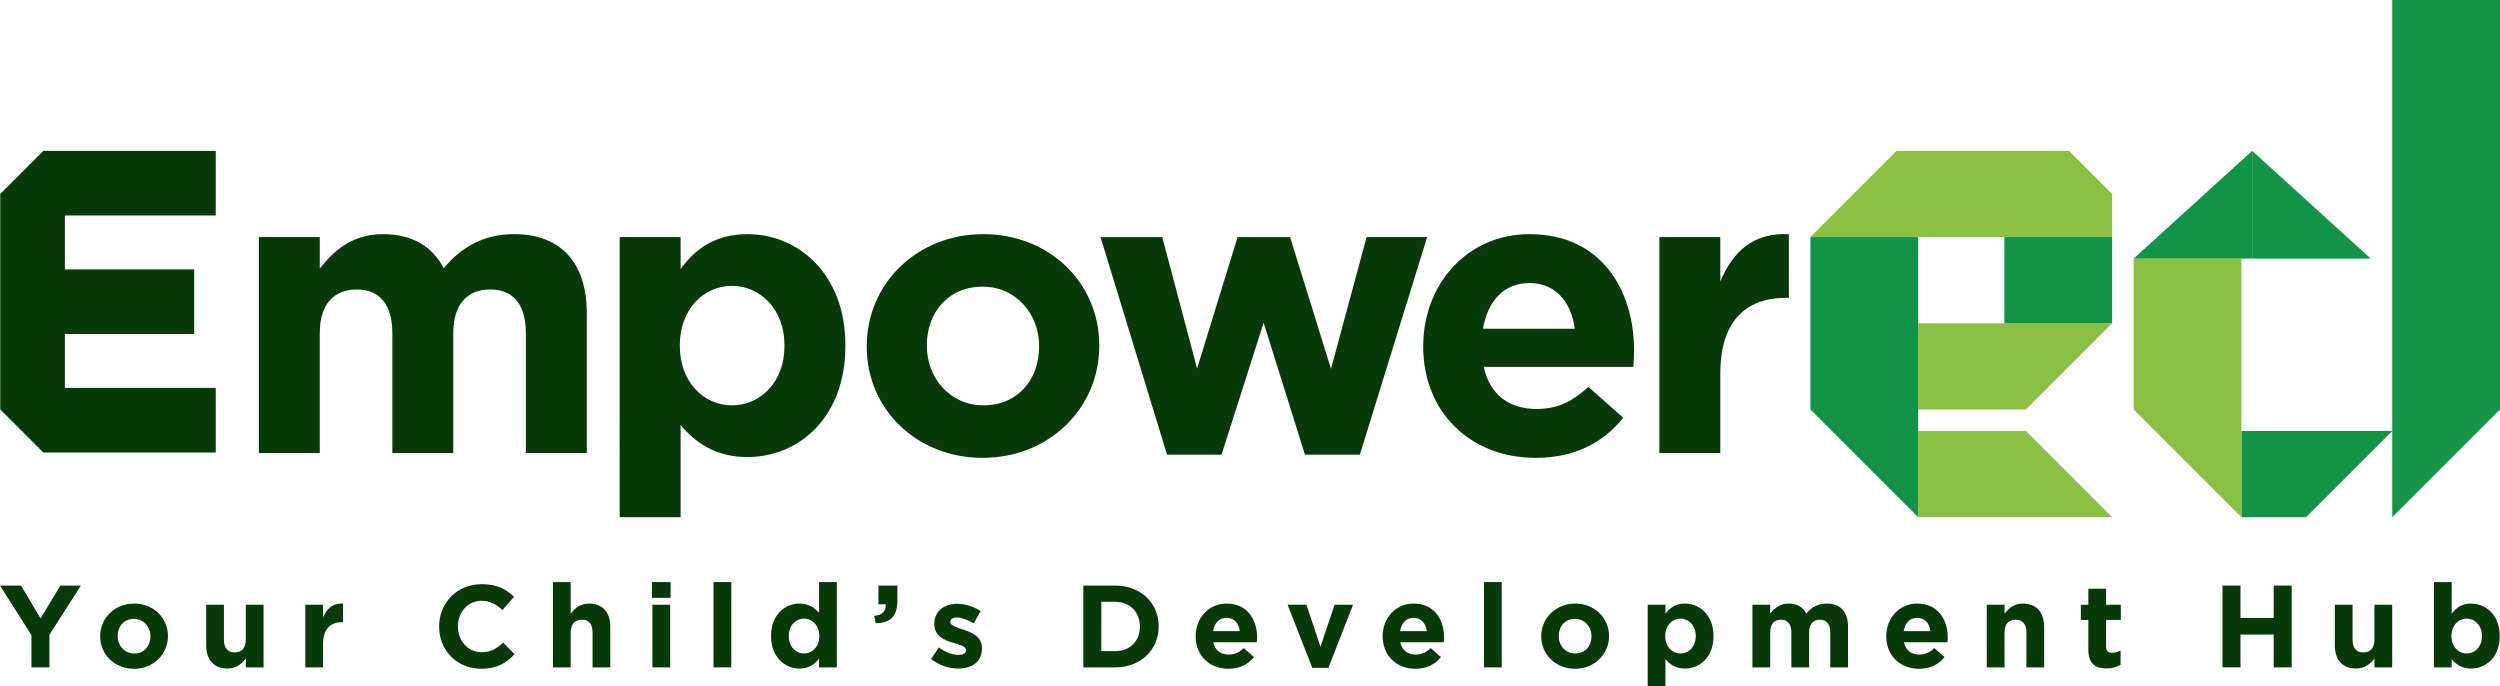 <?xml version="1.0" encoding="UTF-8"?>
<!-- Generator: Adobe Illustrator 23.0.2, SVG Export Plug-In . SVG Version: 6.00 Build 0)  -->
<svg xmlns="http://www.w3.org/2000/svg" xmlns:xlink="http://www.w3.org/1999/xlink" version="1.1" id="Layer_1" x="0px" y="0px" viewBox="0 0 738.086 202.557" xml:space="preserve">
<g>
	<polygon fill="#8BC142" points="623.566,152.693 566.306,152.693 566.306,127.244 598.117,127.244  "></polygon>
	<polygon fill="#119348" points="706.275,127.244 661.739,127.244 661.739,152.693 680.826,152.693  "></polygon>
	<polygon fill="#8BC142" points="623.566,95.433 566.306,95.433 566.306,120.882 598.117,120.882  "></polygon>
	<polygon fill="#8BC142" points="623.566,57.26 623.566,69.984 534.495,69.984 559.944,44.535 610.842,44.535  "></polygon>
	<polygon fill="#119348" points="566.306,69.984 566.306,152.693 534.495,120.882 534.495,69.984  "></polygon>
	<polygon fill="#8BC142" points="661.739,76.346 661.739,152.693 629.928,120.882 629.928,76.346  "></polygon>
	<polygon fill="#119348" points="706.275,0 706.275,152.693 738.086,120.882 738.086,0  "></polygon>
	<rect x="591.755" y="69.984" fill="#119348" width="31.811" height="25.449"></rect>
	<polygon fill="#119348" points="664.92,44.535 629.928,76.346 664.92,76.346  "></polygon>
	<polygon fill="#119348" points="664.92,44.535 664.92,76.346 699.912,76.346  "></polygon>
	<g>
		<path fill="#073A08" d="M173.242,92.445v41.308H155.25V98.362c0-8.523-3.787-12.9-10.533-12.9s-10.89,4.377-10.89,12.9v35.392    h-17.992V98.362c0-8.523-3.787-12.9-10.536-12.9c-6.746,0-10.89,4.377-10.89,12.9v35.392H76.417v-63.77h17.992v9.319    c4.143-5.324,9.589-10.177,18.702-10.177c8.406,0,14.559,3.55,17.875,10.06c5.563-6.627,12.19-10.06,20.832-10.06    C165.193,69.127,173.242,77.176,173.242,92.445z"></path>
		<path fill="#073A08" d="M220.712,69.127c-9.469,0-15.389,4.26-19.769,10.297l-0.005-9.439h-17.985l-0.003,82.709h17.992V125.47    c4.263,5.087,10.18,9.467,19.769,9.467c15.033,0,28.879-11.6,28.879-32.788v-0.237C249.591,80.726,235.508,69.127,220.712,69.127z     M231.601,102.149c0,10.653-7.103,17.519-15.506,17.519c-8.406,0-15.389-6.983-15.389-17.519v-0.237    c0-10.533,6.983-17.516,15.389-17.516c8.403,0,15.506,6.983,15.506,17.516V102.149z"></path>
		<path fill="#073A08" d="M255.89,102.387v-0.237c0-18.228,14.677-33.024,34.444-33.024c19.531,0,34.208,14.44,34.208,32.787v0.237    c0,18.228-14.677,33.025-34.444,33.025C270.568,135.175,255.89,120.734,255.89,102.387z M306.788,102.387v-0.237    c0-9.351-6.747-17.519-16.69-17.519c-10.298,0-16.453,7.813-16.453,17.282v0.237c0,9.351,6.747,17.519,16.69,17.519    C300.633,119.668,306.788,111.856,306.788,102.387z"></path>
		<path fill="#073A08" d="M324.915,70.016h18.229l10.277,38.763l11.952-38.771h15.506l12.076,38.889l10.519-38.901h17.873    l-19.869,64.232h-16.216l-12.192-38.943l-12.429,38.943h-16.098L324.915,70.016z"></path>
		<path fill="#073A08" d="M420.182,102.387v-0.237c0-18.11,12.902-33.024,31.367-33.024c21.188,0,30.895,16.453,30.895,34.444    c0,1.421-0.119,2.96-0.237,4.735h-44.152c1.776,8.167,7.458,12.429,15.507,12.429c6.036,0,10.298-1.894,15.388-6.51l10.298,9.115    c-6.037,7.457-14.441,11.837-25.923,11.837C434.267,135.175,420.182,121.799,420.182,102.387z M464.925,97.06    c-1.065-8.049-5.801-13.494-13.376-13.494s-12.31,5.327-13.73,13.494H464.925z"></path>
		<path fill="#073A08" d="M489.901,69.996h17.991v13.096c3.67-8.64,9.469-14.439,20.241-13.967v18.82h-0.946    c-11.956,0-19.294,7.103-19.294,22.373v23.436h-17.991V69.996z"></path>
	</g>
	<polygon fill="#073A08" points="19.157,63.622 19.157,79.527 57.33,79.527 57.33,98.614 19.157,98.614 19.157,114.52    63.693,114.52 63.693,133.606 12.795,133.606 0.071,120.882 0.071,57.26 12.795,44.535 63.693,44.535 63.693,63.622  "></polygon>
	<g>
		<g>
			<path fill="#073A08" d="M9.282,187.512L0,172.882h6.211l5.763,9.696l5.866-9.696h6.038l-9.282,14.527v9.627H9.282V187.512z"></path>
			<path fill="#073A08" d="M29.572,187.892v-0.069c0-5.314,4.279-9.627,10.041-9.627c5.693,0,9.972,4.21,9.972,9.558v0.069     c0,5.314-4.279,9.627-10.041,9.627C33.85,197.45,29.572,193.24,29.572,187.892z M44.409,187.892v-0.069     c0-2.726-1.967-5.107-4.865-5.107c-3.002,0-4.796,2.277-4.796,5.038v0.069c0,2.726,1.967,5.107,4.865,5.107     C42.615,192.93,44.409,190.652,44.409,187.892z"></path>
			<path fill="#073A08" d="M60.868,190.514v-11.974h5.245v10.317c0,2.484,1.139,3.761,3.175,3.761c2.036,0,3.278-1.277,3.278-3.761     v-10.317h5.245v18.495h-5.245v-2.622c-1.208,1.553-2.795,2.967-5.417,2.967C63.145,197.381,60.868,194.793,60.868,190.514z"></path>
			<path fill="#073A08" d="M90.129,178.541h5.245v3.727c1.07-2.519,2.76-4.21,5.901-4.072v5.486h-0.276     c-3.485,0-5.624,2.07-5.624,6.522v6.832h-5.245V178.541z"></path>
			<path fill="#073A08" d="M129.637,185.028v-0.069c0-6.867,5.176-12.491,12.595-12.491c4.52,0,7.315,1.518,9.524,3.727     l-3.382,3.899c-1.898-1.691-3.727-2.726-6.177-2.726c-4.072,0-7.005,3.382-7.005,7.522v0.069c0,4.141,2.864,7.591,7.005,7.591     c2.76,0,4.451-1.07,6.349-2.829l3.382,3.416c-2.484,2.657-5.21,4.313-9.903,4.313     C134.917,197.45,129.637,191.963,129.637,185.028z"></path>
			<path fill="#073A08" d="M163.246,171.846h5.245v9.317c1.208-1.553,2.795-2.968,5.417-2.968c4.003,0,6.28,2.588,6.28,6.867v11.974     h-5.245v-10.317c0-2.484-1.139-3.761-3.175-3.761c-2.036,0-3.278,1.277-3.278,3.761v10.317h-5.245V171.846z"></path>
			<path fill="#073A08" d="M192.472,171.846h5.521v4.658h-5.521V171.846z M192.61,178.541h5.245v18.495h-5.245V178.541z"></path>
			<path fill="#073A08" d="M210.656,171.846h5.245v25.189h-5.245V171.846z"></path>
			<path fill="#073A08" d="M227.633,187.823v-0.069c0-6.177,4.037-9.558,8.419-9.558c2.795,0,4.52,1.277,5.763,2.761v-9.11h5.245     v25.189h-5.245v-2.657c-1.277,1.76-3.002,3.002-5.763,3.002C231.739,197.381,227.633,193.999,227.633,187.823z M241.884,187.823     v-0.069c0-3.071-2.036-5.107-4.486-5.107c-2.45,0-4.52,2.001-4.52,5.107v0.069c0,3.071,2.07,5.107,4.52,5.107     C239.848,192.93,241.884,190.894,241.884,187.823z"></path>
			<path fill="#073A08" d="M258.101,181.819c2.45-0.242,3.554-1.38,3.382-3.416h-2.139v-5.521h5.59v4.658     c0,4.555-2.277,6.418-6.384,6.453L258.101,181.819z"></path>
			<path fill="#073A08" d="M274.905,194.586l2.243-3.45c2.036,1.484,4.072,2.208,5.831,2.208c1.518,0,2.208-0.552,2.208-1.38v-0.069     c0-1.139-1.794-1.484-3.83-2.139c-2.588-0.725-5.521-1.967-5.521-5.555v-0.069c0-3.761,3.037-5.866,6.763-5.866     c2.346,0,4.865,0.794,6.901,2.139l-2.001,3.623c-1.829-1.07-3.658-1.725-5.003-1.725c-1.277,0-1.932,0.552-1.932,1.277v0.069     c0,0.966,1.76,1.587,3.761,2.208c2.588,0.828,5.59,2.105,5.59,5.486v0.069c0,4.106-3.071,5.97-7.074,5.97     C280.219,197.381,277.39,196.518,274.905,194.586z"></path>
			<path fill="#073A08" d="M319.831,172.882h9.42c7.591,0,12.836,5.211,12.836,12.008v0.069c0,6.798-5.245,12.077-12.836,12.077     h-9.42V172.882z M325.145,177.678v14.561h4.106c4.313,0,7.281-2.933,7.281-7.212v-0.069c0-4.279-2.967-7.281-7.281-7.281H325.145     z"></path>
			<path fill="#073A08" d="M352.992,187.892v-0.069c0-5.279,3.761-9.627,9.144-9.627c6.177,0,9.006,4.796,9.006,10.041     c0,0.414-0.034,0.863-0.069,1.38h-12.871c0.518,2.381,2.174,3.623,4.52,3.623c1.76,0,3.002-0.552,4.486-1.898l3.002,2.657     c-1.76,2.174-4.21,3.451-7.557,3.451C357.098,197.45,352.992,193.551,352.992,187.892z M366.035,186.339     c-0.311-2.346-1.691-3.934-3.899-3.934s-3.589,1.553-4.003,3.934H366.035z"></path>
			<path fill="#073A08" d="M380.148,178.541h5.555l4.141,12.388l4.175-12.388h5.452l-7.281,18.633h-4.762L380.148,178.541z"></path>
			<path fill="#073A08" d="M408.201,187.892v-0.069c0-5.279,3.761-9.627,9.144-9.627c6.176,0,9.006,4.796,9.006,10.041     c0,0.414-0.035,0.863-0.069,1.38h-12.871c0.517,2.381,2.174,3.623,4.52,3.623c1.76,0,3.002-0.552,4.486-1.898l3.002,2.657     c-1.76,2.174-4.21,3.451-7.557,3.451C412.307,197.45,408.201,193.551,408.201,187.892z M421.244,186.339     c-0.31-2.346-1.691-3.934-3.899-3.934c-2.208,0-3.589,1.553-4.003,3.934H421.244z"></path>
			<path fill="#073A08" d="M438.117,171.846h5.245v25.189h-5.245V171.846z"></path>
			<path fill="#073A08" d="M455.024,187.892v-0.069c0-5.314,4.279-9.627,10.041-9.627c5.693,0,9.972,4.21,9.972,9.558v0.069     c0,5.314-4.279,9.627-10.041,9.627C459.303,197.45,455.024,193.24,455.024,187.892z M469.862,187.892v-0.069     c0-2.726-1.967-5.107-4.865-5.107c-3.002,0-4.797,2.277-4.797,5.038v0.069c0,2.726,1.967,5.107,4.866,5.107     C468.068,192.93,469.862,190.652,469.862,187.892z"></path>
			<path fill="#073A08" d="M486.459,178.541h5.245v2.657c1.277-1.76,3.002-3.002,5.763-3.002c4.313,0,8.419,3.382,8.419,9.558v0.069     c0,6.177-4.037,9.558-8.419,9.558c-2.795,0-4.52-1.277-5.763-2.76v7.936h-5.245V178.541z M500.641,187.823v-0.069     c0-3.071-2.07-5.107-4.52-5.107s-4.486,2.036-4.486,5.107v0.069c0,3.071,2.036,5.107,4.486,5.107     S500.641,190.928,500.641,187.823z"></path>
			<path fill="#073A08" d="M517.376,178.541h5.245v2.622c1.208-1.553,2.795-2.968,5.452-2.968c2.45,0,4.244,1.035,5.21,2.933     c1.622-1.932,3.554-2.933,6.073-2.933c3.899,0,6.246,2.347,6.246,6.798v12.042h-5.245v-10.317c0-2.484-1.104-3.761-3.071-3.761     c-1.967,0-3.175,1.277-3.175,3.761v10.317h-5.245v-10.317c0-2.484-1.104-3.761-3.071-3.761c-1.967,0-3.174,1.277-3.174,3.761     v10.317h-5.245V178.541z"></path>
			<path fill="#073A08" d="M556.885,187.892v-0.069c0-5.279,3.761-9.627,9.144-9.627c6.177,0,9.006,4.796,9.006,10.041     c0,0.414-0.035,0.863-0.069,1.38h-12.871c0.518,2.381,2.174,3.623,4.52,3.623c1.76,0,3.002-0.552,4.486-1.898l3.002,2.657     c-1.76,2.174-4.209,3.451-7.557,3.451C560.991,197.45,556.885,193.551,556.885,187.892z M569.928,186.339     c-0.31-2.346-1.691-3.934-3.899-3.934s-3.588,1.553-4.003,3.934H569.928z"></path>
			<path fill="#073A08" d="M586.56,178.541h5.245v2.622c1.208-1.553,2.795-2.968,5.417-2.968c4.003,0,6.28,2.588,6.28,6.867v11.974     h-5.245v-10.317c0-2.484-1.139-3.761-3.175-3.761c-2.036,0-3.278,1.277-3.278,3.761v10.317h-5.245V178.541z"></path>
			<path fill="#073A08" d="M616.545,191.791v-8.765h-2.208v-4.486h2.208v-4.727h5.245v4.727h4.348v4.486h-4.348v7.902     c0,1.208,0.552,1.794,1.691,1.794c0.932,0,1.794-0.207,2.588-0.656v4.21c-1.104,0.656-2.381,1.07-4.141,1.07     C618.753,197.346,616.545,196.069,616.545,191.791z"></path>
			<path fill="#073A08" d="M656.157,172.882h5.314v9.558h9.8v-9.558h5.314v24.154h-5.314v-9.696h-9.8v9.696h-5.314V172.882z"></path>
			<path fill="#073A08" d="M689.317,190.514v-11.974h5.245v10.317c0,2.484,1.139,3.761,3.175,3.761c2.036,0,3.278-1.277,3.278-3.761     v-10.317h5.245v18.495h-5.245v-2.622c-1.208,1.553-2.795,2.967-5.417,2.967C691.595,197.381,689.317,194.793,689.317,190.514z"></path>
			<path fill="#073A08" d="M723.823,194.62v2.415h-5.245v-25.189h5.245v9.351c1.277-1.76,3.002-3.002,5.763-3.002     c4.313,0,8.419,3.382,8.419,9.558v0.069c0,6.177-4.037,9.558-8.419,9.558C726.79,197.381,725.065,196.104,723.823,194.62z      M732.759,187.823v-0.069c0-3.071-2.07-5.107-4.52-5.107s-4.486,2.036-4.486,5.107v0.069c0,3.071,2.036,5.107,4.486,5.107     S732.759,190.928,732.759,187.823z"></path>
		</g>
	</g>
</g>
</svg>
